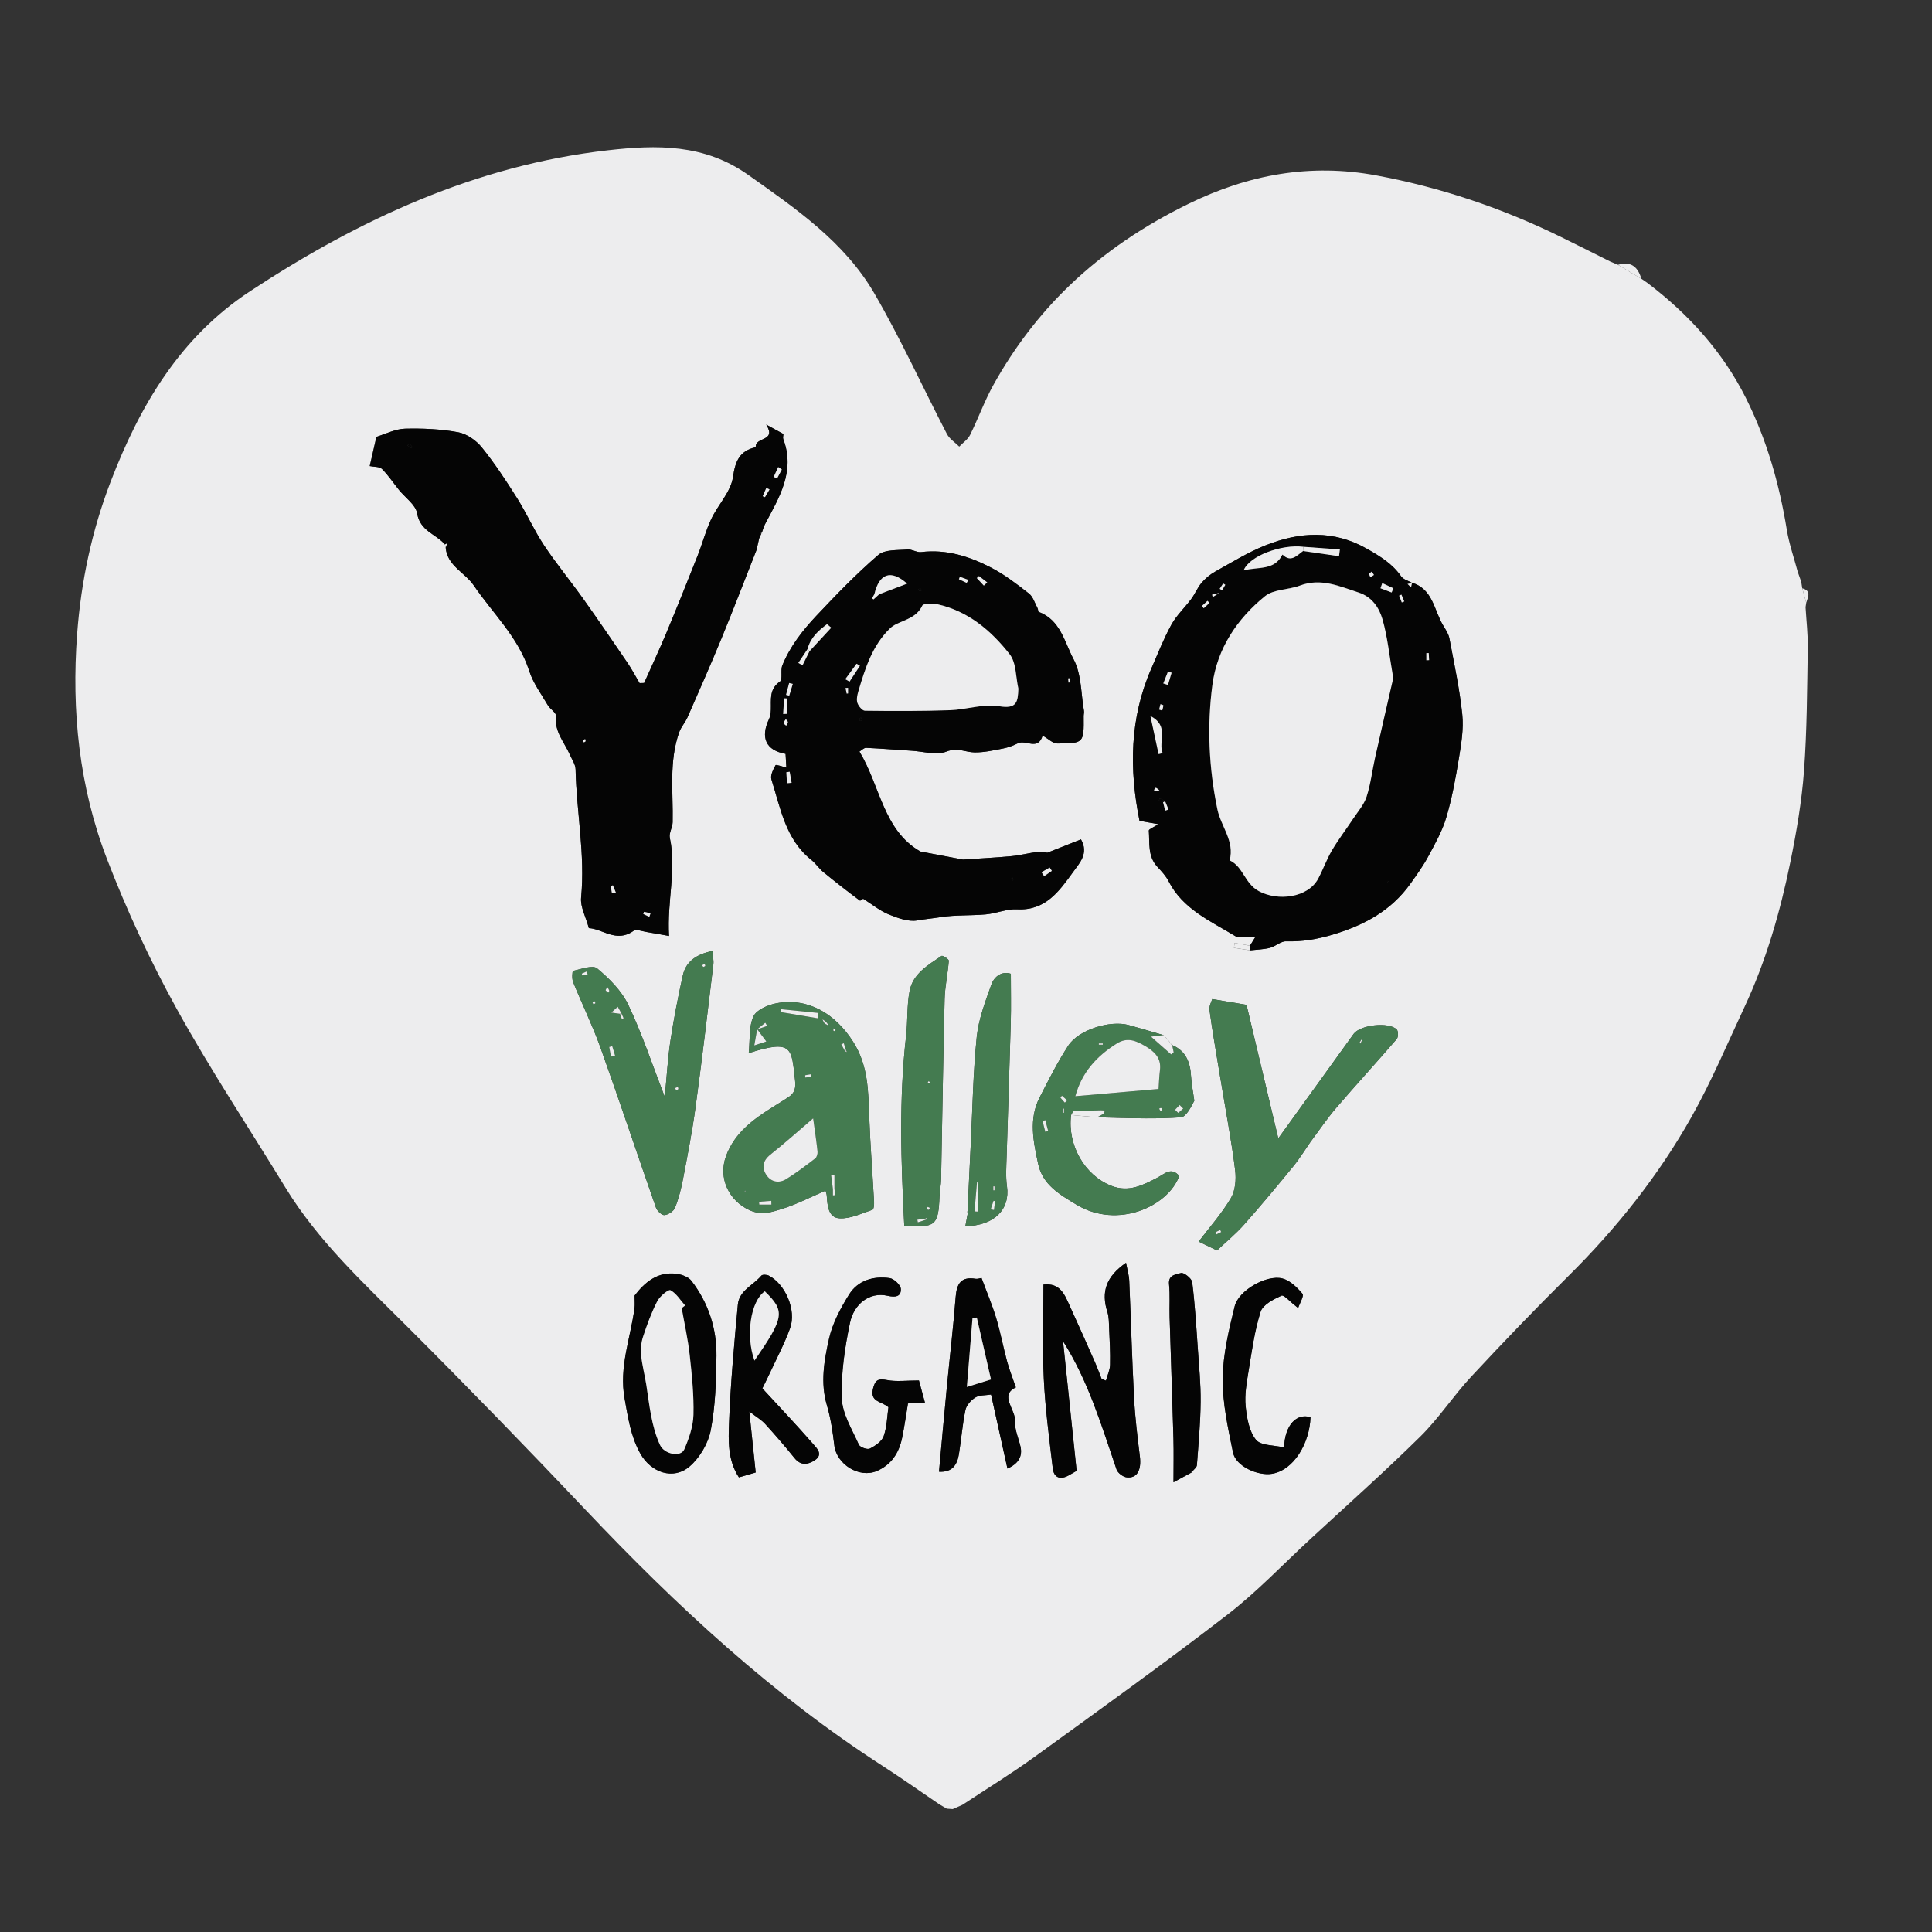 <?xml version="1.0" encoding="UTF-8"?>
<svg xmlns="http://www.w3.org/2000/svg" version="1.1" viewBox="0 0 2000 2000">
  <rect x="0" y="0" width="2000" height="2000" fill="#333333" stroke="none"/>
  <defs>
    <style>
      .cls-1 {
        fill: #050505;
      }

      .cls-2 {
        fill: #ededee;
      }

      .cls-3 {
        fill: #447b50;
      }
    </style>
  </defs>
  <!-- Generator: Adobe Illustrator 28.7.0, SVG Export Plug-In . SVG Version: 1.2.0 Build 136)  -->
  <g>
    <g id="Layer_1">
      <g id="_x33_LhWtE.tif">
        <g>
          <path class="cls-2" d="M1705.695,293.113c42.425,32.203,77.592,71.02,101.519,118.63,21.589,42.957,34.702,88.98,42.473,136.552,2.421,14.823,7.511,29.211,11.378,43.798,1.178,3.335,2.356,6.67,3.534,10.005.367,2.306.733,4.612,1.102,6.917,1.379,4.975,2.755,9.952,4.132,14.928-.241,1.514-.481,3.029-.711,4.537.831,14.202,2.551,28.426,2.305,42.616-.735,42.376-.789,84.847-3.921,127.072-2.339,31.538-7.761,63.013-14.086,94.053-10.564,51.836-25.194,102.611-47.74,150.72-17.699,37.767-33.939,76.4-54.307,112.695-34.363,61.232-77.849,115.868-127.854,165.401-34.293,33.97-67.749,68.823-100.623,104.17-18.444,19.83-33.418,43.016-52.644,61.962-37.025,36.487-75.923,71.076-114.114,106.376-28.397,26.248-55.201,54.588-85.716,78.101-65.443,50.427-132.604,98.643-199.537,147.11-24.164,17.497-49.686,33.117-74.589,49.594-3.346,1.472-6.691,2.945-10.037,4.413-2.055-.143-4.11-.283-6.164-.422-2.549-1.492-5.098-2.983-7.647-4.474-19.365-13.147-38.472-26.695-58.138-39.377-114.888-74.09-214.121-166.19-307.723-265.066-60.785-64.209-122.432-127.641-185.003-190.109-45.289-45.213-92.314-88.607-126.057-143.858-37.642-61.635-77.686-121.93-112.584-185.074-27.492-49.743-51.656-101.808-72.102-154.844-28.833-74.792-37.021-153.302-30.99-233.498,4.076-54.203,15.205-106.564,34.587-157.135,30.204-78.807,71.829-149.646,144.415-197.389,113.185-74.446,233.908-130.365,370.232-145.909,50.642-5.774,99.878-6.806,145.535,25.509,49.51,35.043,99.513,69.305,130.465,122.564,27.401,47.149,49.976,97.094,75.142,145.565,2.69,5.181,8.454,8.766,12.791,13.092,3.812-3.999,8.866-7.38,11.213-12.106,8.459-17.033,14.902-35.134,24.12-51.711,21.104-37.952,47.167-72.504,78.473-102.613,36.417-35.024,78.131-62.677,123.547-84.903,61.758-30.223,125.814-42.124,194.333-29.4,66.622,12.372,129.956,33.755,190.657,63.451,17.278,8.453,34.435,17.15,51.648,25.735,2.647,1.112,5.294,2.224,7.941,3.335,8.067,4.829,16.134,9.658,24.201,14.487,0-0.0.205.085.209.079,2.115,1.47,4.225,2.946,6.336,4.422ZM1212.958,1081.883l-2.172-3.365c-2.087-2.316-4.173-4.632-6.26-6.948-12.038-3.487-24.031-7.136-36.124-10.423-19.271-5.238-51.806,4.783-62.559,21.309-11.107,17.07-20.308,35.434-29.633,53.597-11.576,22.549-6.357,46.076-1.485,68.94,4.57,21.448,22.428,31.703,39.741,42.123,42.322,25.474,94.56,2.015,106.281-29.732-8.05-9.708-15.083-2.261-22.334,1.553-15.039,7.91-30.002,15.659-47.887,8.638-27.732-10.887-45.64-42.061-41.736-73.309,8.962.771,17.925,1.541,26.887,2.312,16.47.392,32.938,1.01,49.409,1.103,12.559.071,25.147-.178,37.662-1.1,2.621-.193,5.524-3.571,7.334-6.155,2.997-4.281,5.212-9.109,6.265-11.01-1.391-10.004-2.94-17.408-3.349-24.875-.794-14.503-5.09-26.572-19.601-32.698l-.439.041ZM1233.597,1524.236l.911-.097-.207-.927c1.638-2.147,4.548-4.199,4.718-6.457,1.638-21.809,3.654-43.644,3.867-65.489.182-18.644-1.675-37.321-2.965-55.961-1.572-22.712-2.965-45.466-5.778-68.034-.478-3.835-8.804-10.308-11.565-9.435-4.675,1.48-13.397,1.536-12.38,11.641,1.137,11.304.247,22.798.591,34.199,1.26,41.788,2.788,83.568,3.952,125.358.411,14.76.066,29.541.066,45.386,7.763-4.207,13.277-7.195,18.79-10.184ZM1001.589,1253.81c-.211.234-.641.535-.593.689.177.574.512,1.099.787,1.642-.803,4.313-1.606,8.625-2.447,13.142,29.498-.332,46.533-16.902,43.06-41.342-1.405-9.888-.653-20.134-.358-30.202,1.357-46.391,3.034-92.773,4.301-139.167.452-16.542.072-33.107.072-50.544-9.149-2.892-17.056,2.406-20.278,11.504-6.23,17.593-13.158,35.609-15.023,53.936-3.763,36.996-4.356,74.316-6.212,111.504-1.145,22.944-2.209,45.891-3.31,68.837ZM1144.855,1429.252c-1.505-.627-3.01-1.254-4.515-1.881-2.269-5.727-4.354-11.535-6.842-17.165-8.631-19.533-17.273-39.063-26.169-58.475-5.202-11.352-9.675-23.907-27.146-21.942,0,32.292-1.228,65.017.354,97.605,1.504,30.971,5.645,61.835,9.281,92.668,1.078,9.142,7.187,12.167,15.834,7.593,3.429-1.814,6.737-3.855,8.873-5.085-4.796-45.649-9.447-89.915-14.098-134.18,26.459,41.671,39.893,87.65,55.429,132.835,1.252,3.643,6.811,7.782,10.71,8.158,10.688,1.033,15.144-7.704,13.413-21.74-2.46-19.948-4.942-39.95-5.996-60.004-2.131-40.559-3.202-81.173-4.995-121.752-.264-5.983-2.083-11.897-3.332-18.654-20.697,14.351-25.97,30.104-19.264,51.051,1.638,5.117,1.518,10.867,1.757,16.346.555,12.721,1.328,25.467.998,38.177-.143,5.515-2.784,10.965-4.291,16.445ZM1356.886,1181.727c8.718-11.622,16.834-23.761,26.276-34.761,20.634-24.038,42.066-47.392,62.749-71.39,1.71-1.984,1.689-8.286-.045-9.932-8.55-8.119-37.872-4.651-44.618,4.688-23.028,31.883-46.015,63.796-69.018,95.697-3.018,4.185-6.043,8.366-8.949,12.388-11.362-47.765-22.432-94.305-32.874-138.205-13.336-2.247-23.28-3.922-35.494-5.98-.651,2.384-3.407,7.064-2.836,11.296,2.853,21.145,6.566,42.175,10.004,63.241,1.085,6.65,2.28,13.282,3.374,19.93,4.538,27.582,9.79,55.077,13.176,82.8,1.148,9.4.211,20.943-4.413,28.765-9.465,16.008-22.071,30.159-33.333,45.009,8.535,4.134,13.594,6.585,18.972,9.19,8.83-8.353,19.207-16.866,28.011-26.775,17.482-19.676,34.302-39.954,50.97-60.331,6.584-8.049,12.03-17.028,17.995-25.584,0,0,.054-.045.054-.045ZM1461.746,603.24l.32.308c-3.962-2.268-9.292-3.585-11.642-6.971-8.962-12.911-21.365-20.457-34.78-28.168-35.025-20.134-70.364-17.913-105.755-3.822-18.02,7.174-34.788,17.589-51.827,27.069-5.286,2.941-10.256,7.067-14.187,11.663-4.251,4.971-6.743,11.404-10.672,16.703-6.681,9.009-15.218,16.895-20.56,26.584-8.047,14.595-14.138,30.283-20.845,45.6-22.47,51.309-22.907,104.126-12.184,157.497,6.499,1.159,11.42,2.037,19.548,3.487-5.352,3.477-10.006,5.23-9.902,6.631.953,12.843-1.283,26.52,8.733,37.372,4.292,4.65,8.857,9.437,11.686,14.985,14.82,29.064,43.432,41.232,69.108,56.9,3.102,1.893,8.136.605,12.273.824,2.738.145,5.472.348,8.208.525-1.78,2.862-3.56,5.723-5.34,8.585-5.287-.968-10.573-1.935-15.86-2.903-.237,1.694-.473,3.388-.71,5.082,5.627.858,11.255,1.716,16.882,2.574,6.803-.782,13.782-.876,20.357-2.553,5.824-1.486,11.268-6.957,16.758-6.785,16.622.52,32.046-2.089,48.172-6.885,32.547-9.679,60.55-24.739,80.531-52.737,6.541-9.165,13.173-18.39,18.493-28.271,6.991-12.984,14.435-26.137,18.593-40.136,5.895-19.844,9.67-40.411,13.02-60.887,2.47-15.099,5.132-30.784,3.59-45.785-2.718-26.447-8.374-52.609-13.315-78.794-.902-4.779-3.938-9.289-6.539-13.59-9.444-15.616-10.421-37.449-32.153-44.102ZM788.003,552.656l.918-.202s-.311-.885-.311-.885c1.08-2.963,1.835-6.098,3.291-8.863,14.535-27.614,31.648-54.623,18.934-88.126-.591-1.557.097-3.6.182-5.279-4.904-2.686-9.475-5.19-17.853-9.779,11.221,17.994-11.837,12.402-10.786,23.393-16.567,3.847-21.156,13.95-23.61,30.985-2.192,15.218-15.495,28.594-22.512,43.437-5.721,12.099-9.099,25.283-14.043,37.777-10.601,26.791-21.319,53.541-32.422,80.127-7.277,17.425-15.312,34.535-23.007,51.786-1.57.044-3.139.087-4.709.131-4.106-6.955-7.852-14.156-12.384-20.821-15.203-22.356-30.454-44.687-46.134-66.71-13.255-18.617-27.882-36.293-40.496-55.319-10.253-15.465-17.783-32.714-27.681-48.441-11.369-18.063-23.15-36.021-36.512-52.607-5.863-7.277-15.515-14.1-24.446-15.761-17.971-3.343-36.655-4.162-54.99-3.72-9.828.237-19.581,5.133-29.245,8.301-.977.32-1.201,3.215-1.605,4.955-2.087,8.982-4.118,17.976-5.816,25.42,4.715.984,10.15.483,12.619,2.95,6.53,6.526,11.722,14.38,17.545,21.626,6.538,8.135,17.435,15.488,18.893,24.413,2.989,18.293,19.532,21.357,28.79,32.164.264,1.103.528,2.206.792,3.309,1.583,18.88,19.91,25.67,29.135,39.237,19.765,29.067,46.104,53.479,57.338,88.45,4.036,12.565,12.416,23.786,19.207,35.39,2.392,4.088,8.886,7.833,8.495,11.143-1.911,16.187,8.704,27.24,14.419,40.28,2.165,4.94,5.742,9.955,5.847,14.994.919,44.278,10.036,88.152,5.719,132.778-.933,9.646,4.869,19.943,8.02,31.608,13.89.515,28.549,15.556,46.183,2.849,2.873-2.07,9.232.478,13.93,1.21,7.201,1.122,14.359,2.52,22.889,4.043-2.203-36.325,7.913-68.691.821-101.501-1.075-4.973,2.786-10.809,2.903-16.277.67-31.209-3.987-62.814,6.823-93.215,1.928-5.422,6.19-9.974,8.528-15.299,11.935-27.187,23.958-54.345,35.247-81.802,12.477-30.345,24.192-61.002,36.239-91.524.908-3.992,1.816-7.985,2.725-11.977.71-1.549,1.42-3.097,2.129-4.646ZM1079.314,761.493c5.988,3.369,10.583,8.18,15.162,8.166,27.594-.086,27.584-.456,27.327-28.285-.017-1.833.609-3.735.3-5.494-3.154-18.002-2.518-38.081-10.726-53.412-9.33-17.426-13.492-40.651-36.081-49.05-.755-.281-.573-2.604-1.206-3.77-2.83-5.211-4.622-11.848-8.937-15.226-12.503-9.785-25.309-19.663-39.338-26.908-22.396-11.566-46.187-19.187-72.256-16.003-4.567.558-9.615-3.124-14.243-2.697-10.283.948-23.381-.156-30.113,5.638-22.624,19.472-43.487,41.107-63.996,62.881-14.322,15.206-27.355,31.818-35.332,51.461-2.111,5.198.642,14.574-2.5,16.754-11.407,7.915-8.968,18.731-9.368,29.333-.118,3.126-.5,6.515-1.82,9.278-9.27,19.389-3.364,32.659,17.03,36.223.298,5.119.604,10.4.828,14.24-4.046-.966-10.682-3.429-11.181-2.521-2.448,4.456-5.604,10.549-4.283,14.727,9.451,29.875,14.525,62.089,41.409,83.435,4.534,3.6,7.796,8.788,12.28,12.469,12.352,10.14,24.962,19.977,37.791,29.5.788.585,4.365-2.585,3.338-1.944,10.051,6.322,17.708,12.703,26.508,16.25,9.407,3.791,20.421,7.914,29.744,6.272,7.895-1.391,16.222-2.126,24.135-3.386,15.356-2.446,31.228-1.429,46.792-2.865,10.837-1,21.63-5.809,32.244-5.237,29.572,1.594,43.678-18.845,58.048-38.636,6.804-9.371,16.401-19.232,8.159-33.75-11.414,4.524-22.863,9.062-34.817,13.801-2.357-.242-6.217-1.336-9.882-.875-9.172,1.155-18.2,3.601-27.386,4.464-16.986,1.596-34.044,2.431-50.033,3.513-14.717-2.786-29.239-5.536-44.116-8.352-38.515-21.992-41.494-67.793-63.106-103.463,2.363-1.391,4.682-3.958,6.882-3.859,15.748.708,31.466,2.046,47.204,3.007,12.153.742,25.814,4.946,36.084.827,11.365-4.559,19.488.774,29.038.884,9.856.113,19.811-2.161,29.59-4.067,5.244-1.022,10.449-2.986,15.249-5.373,8.158-4.058,20.777,8.057,25.577-7.949ZM775.086,1090.175c45.886-14.831,44.159-4.728,47.888,27.433,1.047,9.033-.278,13.802-6.872,18.227-4.899,3.287-9.969,6.319-14.972,9.451-20.808,13.028-40.559,27.034-49.55,51.475-8.43,22.916,3.085,46.403,24.498,56.069,12.258,5.533,22.721,1.938,32.976-1.231,15.495-4.788,30.106-12.437,45.492-19.041.432,1.611,1.18,3.298,1.301,5.029.716,10.212,1.411,23.004,13.392,23.63,11.176.584,22.782-5.185,33.955-8.892,1.351-.448,1.782-5.509,1.626-8.377-1.591-29.135-3.899-58.24-4.989-87.391-1.017-27.19-.942-53.602-16.823-78.399-18.433-28.783-46.467-45.641-79.063-39.602-8.818,1.633-20.785,6.702-23.968,13.587-4.903,10.606-3.472,24.14-4.891,38.032ZM688.178,1135.497c-13.196-34.008-23.587-65.524-37.744-95.246-6.937-14.563-19.66-27.244-32.276-37.768-4.577-3.818-16.535.783-24.9,2.586-.852.184-1.376,8.068.027,11.538,9.215,22.79,20.113,44.951,28.381,68.062,19.654,54.942,38.051,110.333,57.356,165.402,1.196,3.411,6.111,8.07,8.843,7.786,3.978-.413,9.48-4.021,10.913-7.626,3.789-9.529,6.368-19.669,8.296-29.781,4.711-24.707,9.558-49.43,12.946-74.338,6.69-49.18,12.498-98.482,18.441-147.76.528-4.38-.629-8.963-1.041-13.902-16.464,3.428-27.349,10.72-30.575,25.256-4.958,22.334-9.36,44.836-12.79,67.449-2.79,18.391-3.806,37.052-5.877,58.342ZM936.1,1268.988c32.529,2.07,35.233-.381,36.484-30.433.248-5.965,1.513-11.896,1.631-17.856,1.23-62.11,2.084-124.228,3.642-186.329.334-13.306,3.363-26.531,4.331-39.853.115-1.579-6.426-5.678-7.437-4.994-13.936,9.423-29.652,18.379-33.132,36.317-2.938,15.142-1.845,31.016-3.621,46.441-7.525,65.342-5.278,130.7-1.897,196.708ZM656.918,1341.191c0,5.614.409,9.317-.064,12.903-4.114,31.157-16.221,60.981-10.245,93.869,3.563,19.608,6.278,38.815,16.055,56.433,11.198,20.179,34.386,28.106,51.235,13.643,10.557-9.062,19.324-24.056,21.917-37.713,4.771-25.133,5.6-51.231,5.847-76.948.273-28.374-8.447-54.742-25.873-77.438-3.066-3.993-9.744-6.487-15.093-7.228-20.18-2.793-33.479,9.072-43.78,22.478ZM775.687,1461.199c7.499,5.788,12.591,8.691,16.346,12.812,10.472,11.495,20.662,23.275,30.429,35.374,6.517,8.072,13.765,6.923,20.855,2.348,9.391-6.061,2.109-12.693-1.649-17.005-16.693-19.149-34.186-37.601-52.469-57.479,1.504-3.067,4.631-9.155,7.506-15.36,7.22-15.587,15.378-30.846,21.203-46.944,6.733-18.609-4.877-45.541-22-54.406-2.116-1.095-6.627-1.326-7.729-.019-8.32,9.869-23.008,15.482-24.357,29.96-3.784,40.613-7.532,81.289-9.098,122.024-.728,18.949-1.508,39.114,10.19,56.857,6.582-1.917,12.515-3.645,17.373-5.06-2.145-20.51-4.177-39.947-6.599-63.101ZM1016.069,1322.948c-1.818.28-4.106,1.207-6.182.86-15.04-2.511-19.512,5.114-20.588,18.818-2.408,30.683-6.041,61.268-9.002,91.909-2.87,29.704-5.524,59.429-8.257,88.983,13.856.828,18.88-7.315,20.632-18.205,2.449-15.216,3.604-30.672,6.757-45.724,1.03-4.918,5.782-10.171,10.272-12.928,4.215-2.588,10.33-2.083,16.223-3.039,5.743,25.934,11.338,51.2,16.964,76.604q17.131-7.453,13.427-23.089c-2.009-8.506-6.019-17.149-5.492-25.5.797-12.622-16.809-27.189.783-35.387-3.43-10.03-6.744-18.268-9.049-26.78-4.045-14.939-6.874-30.226-11.333-45.029-4.055-13.463-9.6-26.478-15.155-41.494ZM919.701,1456.754c-1.37,9.43-1.508,20.277-4.919,29.974-1.912,5.435-8.711,10.022-14.375,12.876-2.595,1.308-10.165-1.423-11.362-4.138-6.9-15.645-17.089-31.684-17.623-47.871-.859-26.043,3.129-52.684,8.514-78.35,3.961-18.878,19.752-32.297,39.081-27.822,8.043,1.862,13.892.753,13.538-7.08-.184-4.074-7.047-10.596-11.567-11.235-16.815-2.375-32.874,2.286-42.081,17.053-8.807,14.125-17.093,29.663-20.69,45.683-5.029,22.399-9.154,45.54-2.192,68.995,3.976,13.394,5.992,27.492,7.659,41.42,2.344,19.583,25.694,34.292,43.934,26.543,15.039-6.39,23.019-18.736,26.223-34.214,2.456-11.863,4.101-23.894,6.085-35.722,5.554-.296,10.393-.553,17.555-.935-2.694-9.942-4.833-17.831-6.193-22.85-13.288,0-23.391,1.408-32.881-.403-9.182-1.752-12.508-.45-14.732,9.17-3.166,13.698,8.888,12.613,16.026,18.905ZM1340.182,1351.077c1.217,1,2.435,2,3.652,3,1.676-5.079,6.287-12.635,4.48-14.776-5.55-6.576-12.859-13.785-20.756-15.823-16.301-4.206-45.401,12.341-49.417,28.782-5.999,24.558-12.148,49.816-12.399,74.835-.256,25.497,5.5,51.278,10.658,76.519,2.954,14.457,25.786,24.286,40.083,22.076,22.835-3.529,39.297-31.818,40.154-58.614-14.488-4.368-26.535,8.063-27.364,31.344-10.335-2.499-24.118-1.754-29.148-8.027-7.105-8.861-9.462-22.739-10.649-34.787-1.159-11.761,1.008-24.031,2.956-35.874,3.415-20.768,6.23-41.872,12.553-61.802,2.317-7.304,13.332-12.876,21.565-16.659,2.511-1.154,8.976,6.297,13.631,9.807Z"/>
          <path class="cls-2" d="M1699.151,288.612c-8.067-4.829-16.134-9.658-24.201-14.487,12.255-3.796,20.335,1.041,24.201,14.487Z"/>
          <path class="cls-2" d="M1869.834,623.942c-1.376-4.976-2.753-9.952-4.132-14.928,9.831,2.635,5.785,9.113,4.132,14.928Z"/>
          <path class="cls-2" d="M1864.6,602.097c-1.178-3.335-2.356-6.67-3.534-10.005,1.178,3.335,2.356,6.67,3.534,10.005Z"/>
          <path class="cls-2" d="M1705.695,293.113c-2.11-1.476-4.221-2.952-6.336-4.422,2.109,1.478,4.222,2.95,6.336,4.422Z"/>
          <path class="cls-2" d="M980.094,1872.34c2.055.139,4.109.279,6.164.422-2.055-.138-4.109-.28-6.164-.422Z"/>
          <path class="cls-1" d="M783.149,569.278c-12.047,30.521-23.762,61.179-36.239,91.524-11.289,27.457-23.312,54.615-35.247,81.802-2.338,5.325-6.6,9.876-8.528,15.299-10.81,30.401-6.153,62.006-6.823,93.215-.118,5.468-3.978,11.304-2.903,16.277,7.091,32.809-3.024,65.176-.821,101.501-8.53-1.523-15.688-2.921-22.889-4.043-4.698-.732-11.057-3.28-13.93-1.21-17.635,12.708-32.293-2.333-46.183-2.849-3.15-11.664-8.953-21.962-8.02-31.608,4.317-44.626-4.8-88.499-5.719-132.778-.105-5.039-3.682-10.054-5.847-14.994-5.716-13.04-16.33-24.093-14.419-40.28.391-3.31-6.103-7.055-8.495-11.143-6.791-11.604-15.171-22.824-19.207-35.39-11.234-34.971-37.573-59.384-57.338-88.45-9.225-13.567-27.552-20.356-29.149-39.229.483-1.469.98-2.946,1.477-4.423-.752.369-1.504.738-2.255,1.107-9.258-10.806-25.801-13.871-28.79-32.164-1.459-8.925-12.356-16.278-18.893-24.413-5.823-7.246-11.016-15.1-17.545-21.626-2.468-2.467-7.904-1.966-12.619-2.95,1.698-7.444,3.729-16.438,5.816-25.42.404-1.739.628-4.634,1.605-4.955,9.664-3.169,19.417-8.065,29.245-8.301,18.334-.442,37.018.377,54.99,3.72,8.93,1.661,18.583,8.484,24.446,15.761,13.362,16.586,25.143,34.543,36.512,52.607,9.899,15.727,17.428,32.976,27.681,48.441,12.613,19.025,27.241,36.702,40.496,55.319,15.68,22.023,30.931,44.353,46.134,66.71,4.533,6.665,8.278,13.866,12.384,20.821,1.57-.044,3.139-.087,4.709-.131,7.695-17.251,15.73-34.36,23.007-51.786,11.103-26.586,21.822-53.335,32.422-80.127,4.944-12.494,8.322-25.678,14.043-37.777,7.018-14.842,20.32-28.218,22.512-43.437,2.453-17.035,7.042-27.138,23.61-30.985-1.051-10.992,22.007-5.4,10.786-23.393,8.379,4.59,12.949,7.093,17.853,9.779-.085,1.679-.773,3.722-.182,5.279,12.714,33.503-4.399,60.512-18.934,88.126-1.456,2.766-2.211,5.9-3.288,8.852.003-.012-.868.199-.868.199l.258.9c-.71,1.549-1.419,3.097-2.123,4.629-.906,3.987-1.818,7.99-2.731,11.994ZM809.354,486.006c-1.259-.847-2.519-1.695-3.778-2.542-1.544,3.408-3.089,6.815-4.633,10.223,1.164.542,2.328,1.084,3.492,1.625,1.64-3.102,3.28-6.204,4.92-9.306ZM796.624,506.657l-3.325-1.57c-1.253,2.859-2.506,5.719-3.759,8.578.782.322,1.565.645,2.347.967,1.579-2.658,3.158-5.317,4.737-7.975ZM423.975,459.212l-2.203,1.825c1.315,1.032,2.63,2.063,3.945,3.095.409-.444.817-.888,1.226-1.332-.989-1.196-1.978-2.392-2.968-3.588ZM633.484,924.571c1.351-.193,2.703-.386,4.054-.578-1.027-2.501-2.053-5.003-3.08-7.504l-2.314.729c.447,2.451.893,4.902,1.34,7.354ZM666.667,943.906c-.262.746-.524,1.492-.787,2.239l6.271,3c.426-1.228.851-2.456,1.277-3.684-2.254-.518-4.507-1.037-6.761-1.555ZM604.438,768.506c.593-.389,1.548-.678,1.689-1.19.187-.683-.259-1.539-.433-2.321-.803.582-1.685,1.093-2.338,1.811-.119.131.693,1.109,1.083,1.701Z"/>
          <path class="cls-1" d="M1293.928,979.011c1.78-2.862,3.56-5.723,5.34-8.585-2.736-.177-5.471-.381-8.208-.525-4.137-.219-9.171,1.069-12.273-.824-25.676-15.668-54.288-27.836-69.108-56.9-2.829-5.547-7.394-10.334-11.686-14.985-10.016-10.852-7.78-24.529-8.733-37.372-.104-1.401,4.55-3.154,9.902-6.631-8.128-1.45-13.048-2.328-19.548-3.487-10.723-53.371-10.287-106.188,12.184-157.497,6.708-15.317,12.798-31.005,20.845-45.6,5.342-9.689,13.879-17.575,20.56-26.584,3.929-5.299,6.421-11.732,10.672-16.703,3.931-4.596,8.9-8.721,14.187-11.663,17.039-9.48,33.808-19.895,51.827-27.069,35.392-14.09,70.731-16.311,105.755,3.822,13.415,7.712,25.819,15.258,34.78,28.168,2.35,3.386,7.68,4.704,11.645,6.968-1.666.311-3.336.625-5.005.939,1.213,1.172,2.426,2.344,3.639,3.515.348-1.587.695-3.173,1.043-4.76,21.732,6.654,22.709,28.487,32.153,44.102,2.601,4.301,5.637,8.811,6.539,13.59,4.941,26.184,10.597,52.347,13.315,78.794,1.542,15.001-1.12,30.686-3.59,45.785-3.349,20.476-7.125,41.043-13.02,60.887-4.158,13.998-11.602,27.151-18.593,40.136-5.32,9.881-11.952,19.106-18.493,28.271-19.981,27.998-47.984,43.058-80.531,52.737-16.126,4.796-31.55,7.405-48.172,6.885-5.49-.172-10.934,5.3-16.758,6.785-6.575,1.677-13.554,1.771-20.343,2.574-.1-1.577-.213-3.175-.326-4.773ZM1203.961,830.342c.74,2.939,1.481,5.878,2.221,8.817,1.159-.376,2.317-.751,3.476-1.127-1.222-2.957-2.443-5.913-3.665-8.87-1.816-.929-3.631-1.858-5.447-2.787-.285.703-.57,1.407-.856,2.11,1.424.619,2.847,1.238,4.271,1.857ZM1349.205,566.051c-22.536-2.855-55.993,9.376-61.789,24.434,15.133-4.033,31.813.471,40.173-16.42,8.806,8.616,14.853,1.047,21.339-3.665,12.412,1.793,24.824,3.586,37.237,5.379.289-2.329.579-4.658.868-6.987-12.609-.914-25.219-1.828-37.828-2.741ZM1442.27,701.99c-4.098-23.556-5.894-42.815-11.178-61.063-3.441-11.883-10.806-23.064-24.595-27.545-19.866-6.456-39.06-15.422-60.89-7.18-11.819,4.463-27.075,3.641-36.105,10.966-28.924,23.459-49.447,54.248-54.402,91.525-5.71,42.962-3.735,86.212,5.124,129.081,3.679,17.803,18.073,33,12.71,52.865,14.069,6.483,15.416,23.858,30.132,31.824,19.766,10.701,51.036,7.041,61.648-13.103,5.03-9.547,8.68-19.863,14.147-29.127,6.631-11.236,14.621-21.664,21.834-32.565,4.961-7.497,11.297-14.655,13.995-22.948,4.261-13.094,5.791-27.056,8.82-40.574,6.429-28.693,13.079-57.336,18.76-82.158ZM1190.908,741.236c3.143,14.632,5.803,27.022,8.464,39.411,1.4-.329,2.8-.657,4.2-.986-5.048-11.954,7.607-27.942-12.664-38.425ZM1430.92,603.6c-.614,1.795-1.228,3.59-1.841,5.384,3.845,1.452,7.69,2.904,11.535,4.356.607-1.446,1.214-2.893,1.822-4.339-3.839-1.8-7.677-3.601-11.516-5.401ZM1212.837,696.379c-1.25-.402-2.501-.804-3.751-1.206l-4.865,12.333c1.618.514,3.236,1.029,4.854,1.543,1.254-4.223,2.508-8.447,3.762-12.67ZM1479.031,676.051c-.823.017-1.646.034-2.469.05v7.347c.946-.03,1.892-.059,2.838-.089-.123-2.436-.246-4.872-.369-7.309ZM1251.998,624.115c-.666-.708-1.331-1.416-1.997-2.124-1.979,1.81-3.958,3.62-5.938,5.429.692.735,1.385,1.469,2.077,2.204,1.953-1.837,3.905-3.673,5.858-5.51ZM1199.917,734.548c1.068.346,2.135.692,3.202,1.038.438-1.805,1.047-3.6,1.162-5.425.022-.343-1.924-.811-2.962-1.222-.468,1.87-.935,3.739-1.403,5.609ZM1450.749,615.577c-.801.343-1.602.687-2.403,1.03.93,2.346,1.859,4.693,2.789,7.039.849-.348,1.697-.695,2.546-1.043-.977-2.342-1.954-4.684-2.931-7.026ZM1420.044,591.704c-1.143,1.006-2.541,1.663-2.604,2.429-.091,1.098.794,2.276,1.262,3.42l3.633-2.386c-.648-.98-1.297-1.96-2.291-3.463ZM1268.429,605.377c-.744-.461-1.487-.923-2.231-1.385-1.2,1.852-2.401,3.703-3.601,5.555.824.507,1.648,1.013,2.472,1.52,1.12-1.897,2.24-3.794,3.36-5.69ZM1200.22,818.093c-1.846-1.329-2.728-2.351-3.761-2.538-.491-.089-1.393,1.358-1.816,2.249-.086.182,1.108,1.368,1.757,1.41.926.059,1.892-.509,3.821-1.12ZM1437.123,912.094c-.478.613-.956,1.225-1.435,1.838.629.061,1.273.228,1.879.137.282-.042.758-.739.682-.87-.251-.431-.713-.738-1.126-1.105ZM1262.113,613.775c-4.922,1.211-6.141,1.511-7.361,1.811.219.836.437,1.671.656,2.507,1.189-.766,2.379-1.532,6.705-4.318Z"/>
          <path class="cls-1" d="M1079.314,761.493c-4.8,16.007-17.418,3.891-25.577,7.949-4.8,2.387-10.005,4.351-15.249,5.373-9.78,1.906-19.734,4.18-29.59,4.067-9.55-.11-17.673-5.443-29.038-.884-10.269,4.119-23.931-.085-36.084-.827-15.738-.961-31.456-2.3-47.204-3.007-2.2-.099-4.519,2.468-6.882,3.859,21.612,35.67,24.591,81.471,63.106,103.463,14.877,2.816,29.399,5.566,44.116,8.352,15.989-1.082,33.046-1.916,50.033-3.513,9.186-.863,18.214-3.31,27.386-4.464,3.664-.461,7.525.634,9.882.875,11.955-4.739,23.403-9.276,34.817-13.801,8.241,14.519-1.355,24.379-8.159,33.75-14.37,19.791-28.475,40.23-58.048,38.636-10.614-.572-21.408,4.237-32.244,5.237-15.564,1.437-31.436.42-46.792,2.865-7.913,1.26-16.241,1.995-24.135,3.386-9.322,1.643-20.337-2.481-29.744-6.272-8.8-3.546-16.458-9.927-26.508-16.25,1.026-.641-2.55,2.529-3.338,1.944-12.829-9.524-25.439-19.361-37.791-29.5-4.484-3.681-7.746-8.869-12.28-12.469-26.885-21.346-31.958-53.561-41.409-83.435-1.322-4.178,1.834-10.27,4.283-14.727.499-.908,7.135,1.555,11.181,2.521-.223-3.84-.53-9.121-.828-14.24-20.394-3.564-26.3-16.834-17.03-36.223,1.321-2.762,1.702-6.152,1.82-9.278.4-10.603-2.039-21.418,9.368-29.333,3.143-2.181.39-11.556,2.5-16.754,7.977-19.642,21.01-36.255,35.332-51.461,20.509-21.775,41.372-43.409,63.996-62.881,6.732-5.794,19.83-4.69,30.113-5.638,4.628-.427,9.676,3.255,14.243,2.697,26.069-3.184,49.86,4.438,72.256,16.003,14.028,7.245,26.835,17.123,39.338,26.908,4.315,3.377,6.107,10.015,8.937,15.226.633,1.166.451,3.489,1.206,3.77,22.589,8.399,26.751,31.624,36.081,49.05,8.208,15.331,7.572,35.41,10.726,53.412.308,1.759-.317,3.661-.3,5.494.257,27.829.266,28.199-27.327,28.285-4.58.014-9.175-4.797-15.162-8.166ZM837.979,674.168c7.51-8.127,15.02-16.253,22.531-24.38-1.451-1.221-2.902-2.443-4.352-3.664-8.963,6.626-17.155,13.94-20.214,25.835-3.175,4.763-6.349,9.526-9.524,14.288,1.442.823,2.884,1.645,4.326,2.468,2.411-4.849,4.822-9.698,7.234-14.547ZM905.158,615.092l-2.462,4.308c.526.363,1.053.726,1.579,1.089,1.958-1.78,3.915-3.56,5.873-5.34,9.286-3.525,18.571-7.051,28.9-10.973-16.915-15.099-28.995-10.309-33.89,10.916ZM1054.21,712.9c-2.775-12.039-2.088-26.789-8.988-35.599-19.286-24.627-43.166-44.806-75.106-51.862-5.003-1.105-14.24-.932-15.409,1.539-5.593,11.825-16.789,14.171-26.684,19.005-2.412,1.178-4.811,2.678-6.723,4.537-18.33,17.826-25.657,41.274-32.643,64.818-1.153,3.886-2.247,8.544-1.114,12.134,1.062,3.369,5.079,8.23,7.848,8.264,29.329.366,58.688.455,87.998-.551,17.033-.585,34.588-6.841,50.828-4.114,18.587,3.121,19.477-4.596,19.992-18.172ZM875.021,703.09c1.473.831,2.946,1.662,4.419,2.493,3.581-5.459,7.162-10.918,10.743-16.377-1.16-.701-2.32-1.402-3.48-2.103-3.894,5.329-7.788,10.658-11.682,15.987ZM1013.419,596.345l-2.259,2.048c2.428,2.604,4.856,5.208,7.284,7.811l3.517-3.31c-2.847-2.183-5.694-4.366-8.542-6.549ZM810.74,739.136c1.31-.066,2.619-.131,3.929-.197v-15.949c-1.002-.021-2.003-.042-3.005-.063l-.924,16.209ZM813.71,719.299c1.103.273,2.206.545,3.309.818l3.688-12.158c-1.253-.308-2.506-.616-3.759-.924l-3.239,12.264ZM814.64,810.794c1.613-.139,3.226-.278,4.839-.417-.669-3.821-1.338-7.643-2.006-11.464-1.145.164-2.29.327-3.435.491.201,3.797.401,7.594.602,11.391ZM1000.627,603.38c.672-1.013,1.345-2.026,2.017-3.039l-9.009-3.242-.975,2.506c2.656,1.258,5.312,2.517,7.967,3.775ZM1078.16,902.955l2.745,4.07c2.656-1.836,5.311-3.673,7.967-5.509-.75-1.149-1.5-2.298-2.25-3.447-2.82,1.629-5.641,3.257-8.461,4.886ZM813.854,751.251c.822-1.595,1.909-2.735,1.787-3.726-.135-1.089-1.383-2.04-2.147-3.052-.872,1.325-2.045,2.566-2.454,4.021-.147.523,1.547,1.563,2.814,2.757ZM954.115,611.204c-.396-.671-.644-1.648-1.165-1.828-.609-.209-1.458.277-2.203.462.356.686.569,1.754,1.107,1.956.591.221,1.481-.355,2.261-.59ZM890.416,746.465c.711-.435,1.983-.858,1.987-1.292.007-.803-.728-1.614-1.154-2.421-.561.544-1.416,1.008-1.594,1.657-.153.56.465,1.331.761,2.056ZM1107.234,702.13c-.493.039-.985.078-1.478.117.125,1.436.25,2.872.376,4.307.49-.039.981-.079,1.471-.118-.123-1.436-.246-2.871-.369-4.307ZM877.896,712.031l-2.587.181c.391,1.929.783,3.859,1.174,5.788.471-.054.942-.108,1.413-.163v-5.806ZM1048.923,910.592c-.302-.771-.604-1.542-.907-2.313-.341.305-1.016.691-.965.9.207.85.636,1.645.984,2.46.294-.348.588-.696.888-1.047Z"/>
          <path class="cls-3" d="M775.086,1090.175c1.42-13.892-.011-27.426,4.891-38.032,3.182-6.884,15.149-11.953,23.968-13.587,32.596-6.038,60.629,10.82,79.063,39.602,15.88,24.796,15.806,51.209,16.823,78.399,1.09,29.151,3.398,58.256,4.989,87.391.157,2.868-.274,7.928-1.626,8.377-11.173,3.707-22.779,9.477-33.955,8.892-11.981-.626-12.676-13.418-13.392-23.63-.121-1.731-.869-3.418-1.301-5.029-15.386,6.605-29.997,14.253-45.492,19.041-10.255,3.169-20.718,6.764-32.976,1.231-21.412-9.666-32.927-33.153-24.498-56.069,8.991-24.441,28.742-38.447,49.55-51.475,5.002-3.132,10.073-6.164,14.972-9.451,6.594-4.425,7.919-9.194,6.872-18.227-3.729-32.161-2.002-42.265-47.888-27.433ZM854.231,1057.143c-.94-.64-1.88-1.279-2.821-1.919.526,1.129,1.051,2.258,1.577,3.387.775.641,1.551,1.282,2.326,1.923l2.028.82c-.289-.652-.577-1.304-.87-1.956-.746-.751-1.491-1.502-2.24-2.255ZM874.789,1088.152c.613.308,1.226.616,1.838.924-.29-.636-.581-1.272-.871-1.908-.757-2.41-1.514-4.819-2.271-7.229-.871.366-1.741.732-2.612,1.098,1.305,2.372,2.611,4.743,3.916,7.114ZM863.811,1230.708v-14.226c-1.131.08-2.263.161-3.394.241.608,4.757,1.215,9.513,1.823,14.27v6.46c.777-.07,1.554-.139,2.331-.209-.253-2.179-.506-4.358-.759-6.537ZM783.83,1065.478c-.906,5.069-1.813,10.139-2.987,16.711,5.797-1.89,9.64-3.143,12.434-4.053-3.416-4.587-6.399-8.592-9.383-12.597l10.29-3.508c-.649-1.101-1.297-2.202-1.945-3.304-2.803,2.251-5.606,4.501-8.408,6.752ZM841.76,1157.706c-14.968,12.785-29.229,25.613-44.227,37.514-7.993,6.343-9.153,13.521-4.226,21.068,4.843,7.418,13.092,8.938,20.567,4.332,10.462-6.448,20.296-13.958,30.064-21.449,1.689-1.296,2.619-4.848,2.367-7.194-1.226-11.431-2.973-22.806-4.544-34.27ZM808.119,1044.686c.02.999.039,1.998.059,2.997,12.826,2.154,25.652,4.309,38.478,6.463l.602-5.528c-13.046-1.31-26.093-2.621-39.139-3.931ZM798.552,1247.008c-.041-1.312-.082-2.623-.123-3.935-4.229.335-8.457.67-12.686,1.005l.277,2.93h12.532ZM839.93,1114.548c-.127-.831-.254-1.662-.381-2.493-2.011.31-4.034.57-6.008,1.036-.143.034.066,1.56.111,2.393,2.093-.312,4.185-.624,6.278-.935ZM864.996,1065.75c-.708-.398-1.417-.796-2.125-1.194-.063.761-.22,1.533-.135,2.278.027.233.94.64,1.046.54.485-.455.827-1.062,1.214-1.624ZM770.752,1232.944l.77.512.087-.861-.857.349Z"/>
          <path class="cls-3" d="M688.178,1135.497c2.07-21.29,3.087-39.95,5.877-58.342,3.43-22.614,7.832-45.116,12.79-67.449,3.227-14.536,14.111-21.828,30.575-25.256.412,4.939,1.569,9.522,1.041,13.902-5.943,49.279-11.751,98.58-18.441,147.76-3.388,24.908-8.235,49.631-12.946,74.338-1.928,10.113-4.508,20.252-8.296,29.781-1.433,3.605-6.934,7.213-10.913,7.626-2.732.283-7.647-4.375-8.843-7.786-19.305-55.069-37.702-110.46-57.356-165.402-8.267-23.111-19.165-45.272-28.381-68.062-1.403-3.47-.88-11.354-.027-11.538,8.365-1.803,20.323-6.404,24.9-2.586,12.615,10.523,25.339,23.205,32.276,37.768,14.157,29.722,24.548,61.238,37.744,95.246ZM641.862,1049.47c.612,1.791,1.225,3.582,1.837,5.373.63-.266,1.259-.533,1.889-.799-.839-1.805-1.678-3.609-2.517-5.414-1.201-2.152-2.402-4.304-3.603-6.457-2.205,2.018-4.41,4.036-6.615,6.054,3.001.414,6.002.829,9.009,1.243ZM632.461,1093.822c1.423-.356,2.845-.712,4.268-1.068-.975-3.249-1.951-6.498-2.926-9.747-1.042.273-2.083.546-3.125.819.594,3.332,1.189,6.664,1.783,9.996ZM602.24,1007.898c.195.625.39,1.251.585,1.876,1.842-.334,3.685-.667,5.527-1.001-.357-1.046-.714-2.091-1.072-3.137-1.68.754-3.361,1.508-5.041,2.262ZM614.215,1039.488c.709-.288,1.77-.402,2.023-.915.229-.463-.426-1.362-.692-2.068-.704.287-1.763.402-2.009.911-.228.471.413,1.363.678,2.072ZM699.897,1128.481c.801-.345,1.881-.481,2.211-1.051.295-.51-.236-1.499-.402-2.276-.956.402-1.912.803-2.868,1.205.353.707.706,1.414,1.06,2.122ZM727.993,1000.981c.732-.359,1.776-.543,2.016-1.083.23-.519-.375-1.407-.613-2.133-.88.464-1.76.929-2.641,1.393.404.595.808,1.19,1.238,1.823ZM628.676,1021.642c-1.077,2.209-1.887,3.263-1.674,3.546.715.948,1.794,1.62,2.734,2.398.344-.7,1.101-1.513.947-2.078-.324-1.189-1.126-2.247-2.007-3.865Z"/>
          <path class="cls-3" d="M1356.832,1181.773c-5.965,8.556-11.411,17.535-17.995,25.584-16.668,20.377-33.488,40.655-50.97,60.331-8.805,9.909-19.182,18.422-28.011,26.775-5.378-2.605-10.437-5.056-18.972-9.19,11.262-14.85,23.869-29.001,33.333-45.009,4.624-7.821,5.561-19.364,4.413-28.765-3.385-27.723-8.638-55.219-13.176-82.8-1.094-6.648-2.289-13.28-3.374-19.93-3.437-21.066-7.151-42.095-10.004-63.241-.571-4.231,2.185-8.912,2.836-11.296,12.215,2.058,22.158,3.733,35.494,5.98,10.442,43.899,21.512,90.44,32.874,138.205,2.906-4.022,5.931-8.203,8.949-12.388,23.004-31.901,45.99-63.814,69.018-95.697,6.746-9.339,36.068-12.807,44.618-4.688,1.733,1.646,1.755,7.948.045,9.932-20.683,23.998-42.115,47.351-62.749,71.39-9.443,11-17.559,23.139-26.276,34.761-.294-.238-.587-.477-.881-.715.276.254.551.507.827.761ZM1409.285,1076.281c-.663,1.034-1.355,2.052-1.941,3.129-.051.093.597.566.92.863.541-1.118,1.081-2.237,1.62-3.355.283-.495.565-.99.848-1.486-.483.283-.965.566-1.447.849ZM1264.142,1275.402c-.325-.706-.651-1.411-.976-2.117-1.63.729-3.278,1.426-4.84,2.28-.079.043.588,1.448.907,2.219,1.636-.794,3.273-1.588,4.909-2.382Z"/>
          <path class="cls-3" d="M1213.397,1081.842c14.511,6.126,18.807,18.195,19.601,32.698.409,7.467,1.957,14.872,3.349,24.875-1.052,1.902-3.267,6.73-6.265,11.01-1.81,2.585-4.714,5.962-7.334,6.155-12.515.922-25.103,1.171-37.662,1.1-16.471-.093-32.939-.711-49.413-1.104,2.308-1.252,4.732-2.342,6.867-3.843.726-.51.723-2.057,1.054-3.129-1.291-.074-2.581-.148-3.872-.221-9.442.257-18.884.514-28.326.772-.869,1.37-1.737,2.741-2.606,4.111-3.904,31.248,14.004,62.423,41.736,73.309,17.885,7.021,32.849-.728,47.887-8.638,7.251-3.814,14.285-11.261,22.334-1.553-11.721,31.747-63.959,55.206-106.281,29.732-17.312-10.421-35.171-20.676-39.741-42.123-4.871-22.864-10.091-46.391,1.485-68.94,9.324-18.163,18.526-36.526,29.633-53.597,10.753-16.526,43.288-26.547,62.559-21.309,12.092,3.287,24.086,6.936,36.123,10.422-3.485.41-6.97.822-13.06,1.541,8.313,7.325,14.604,12.868,20.894,18.411.877-.737,1.753-1.473,2.63-2.21-.531-2.49-1.062-4.98-1.593-7.47ZM1113.316,1134.76c28.387-2.467,56.774-4.935,86.009-7.476.361-5.033.562-12.318,1.469-19.515,1.592-12.632-5.899-19.435-15.43-24.969-9.285-5.392-18.318-9.433-29.264-2.576-20.943,13.119-36.356,30.18-42.874,54.455-.115.39-.23.779-.344,1.169.145-.362.29-.725.435-1.087ZM1082.071,1159.545c-.936.348-1.872.696-2.808,1.044.958,3.714,1.916,7.429,2.874,11.143.968-.337,1.936-.675,2.904-1.012-.99-3.725-1.98-7.45-2.97-11.175ZM1224.849,1147.563c-1.246-1.226-2.493-2.451-3.74-3.677-1.563,1.65-3.127,3.299-4.69,4.949,1.1,1.079,2.199,2.158,3.299,3.238,1.71-1.503,3.421-3.007,5.131-4.51ZM1102.297,1141.451c.777-.798,1.553-1.597,2.33-2.395-1.769-1.594-3.539-3.188-5.308-4.783-.538.7-1.664,1.848-1.524,2.03,1.381,1.807,2.971,3.455,4.502,5.148ZM1203.217,1148.784c-.421-.662-.708-1.648-1.249-1.817-.56-.175-1.367.444-2.067.715.525.845,1.051,1.689,1.576,2.534.567-.467,1.133-.933,1.74-1.432ZM1137.497,1080.146c0.0.428 0.0.857 0,1.285h4.111c-0-.428-0-.857-0-1.285h-4.111ZM1101.413,1147.617c-.436-.001-.871-.003-1.307-.004v4.343c.436.001.871.003,1.307.004v-4.343Z"/>
          <path class="cls-1" d="M1144.855,1429.252c1.507-5.48,4.148-10.93,4.291-16.445.33-12.71-.444-25.456-.998-38.177-.239-5.479-.118-11.229-1.757-16.346-6.706-20.948-1.434-36.7,19.264-51.051,1.249,6.757,3.068,12.671,3.332,18.654,1.793,40.579,2.864,81.193,4.995,121.752,1.054,20.054,3.536,40.055,5.996,60.004,1.731,14.036-2.725,22.773-13.413,21.74-3.899-.377-9.457-4.516-10.71-8.158-15.535-45.185-28.969-91.165-55.429-132.835,4.651,44.266,9.302,88.531,14.098,134.18-2.136,1.23-5.444,3.272-8.873,5.085-8.647,4.574-14.756,1.548-15.834-7.593-3.636-30.834-7.777-61.697-9.281-92.668-1.582-32.589-.354-65.314-.354-97.605,17.471-1.965,21.944,10.591,27.146,21.942,8.896,19.413,17.538,38.943,26.169,58.475,2.488,5.63,4.572,11.438,6.847,17.164,1.507.627,3.009,1.255,4.51,1.882Z"/>
          <path class="cls-3" d="M936.1,1268.988c-3.381-66.008-5.627-131.365,1.897-196.708,1.776-15.425.683-31.299,3.621-46.441,3.48-17.937,19.196-26.894,33.132-36.317,1.011-.684,7.552,3.415,7.437,4.994-.968,13.322-3.997,26.547-4.331,39.853-1.558,62.101-2.411,124.219-3.642,186.329-.118,5.96-1.383,11.891-1.631,17.856-1.251,30.052-3.956,32.503-36.484,30.433ZM957.86,1261.544c-2.744.373-5.488.746-8.233,1.119.181.896.362,1.792.544,2.688,2.876-.946,5.751-1.892,8.626-2.839.301-.61.602-1.22.904-1.83-.613.287-1.227.575-1.84.862ZM962.512,1250.313c-.718-.313-1.437-.626-2.155-.939-.31.717-1.011,1.575-.817,2.109.182.5,1.469,1.057,1.977.854.518-.207.68-1.308.994-2.025ZM961.468,1119.072c-.374.536-.843,1.037-1.069,1.63-.075.197.549.944.724.902.63-.151,1.205-.532,1.801-.826-.482-.568-.964-1.137-1.456-1.706Z"/>
          <path class="cls-1" d="M656.918,1341.191c10.3-13.406,23.6-25.271,43.78-22.478,5.349.74,12.027,3.234,15.093,7.228,17.425,22.696,26.145,49.064,25.873,77.438-.247,25.717-1.076,51.815-5.847,76.948-2.593,13.657-11.36,28.651-21.917,37.713-16.85,14.464-40.038,6.536-51.235-13.643-9.777-17.619-12.491-36.826-16.055-56.433-5.977-32.888,6.131-62.712,10.245-93.869.473-3.586.064-7.289.064-12.903ZM705.699,1354.145l3.491-2.694c-4.908-5.545-9.033-12.559-15.157-15.822-2.086-1.111-11.013,6.287-13.654,11.422-6.023,11.712-10.615,24.258-14.728,36.813-1.97,6.014-2.572,12.92-1.949,19.24,1.017,10.319,3.791,20.451,5.38,30.73,3.249,21.015,5.129,42.343,14.141,62.007,4.428,9.663,21.481,13.044,25.156,4.511,4.857-11.278,9.184-23.746,9.486-35.808.515-20.564-1.63-41.283-3.894-61.801-1.799-16.305-5.446-32.406-8.273-48.598Z"/>
          <path class="cls-3" d="M1001.589,1253.81c1.1-22.946,2.164-45.894,3.31-68.837,1.856-37.188,2.449-74.508,6.212-111.504,1.864-18.327,8.793-36.343,15.023-53.936,3.222-9.098,11.129-14.396,20.278-11.504,0,17.437.38,34.002-.072,50.544-1.268,46.393-2.944,92.776-4.301,139.167-.294,10.068-1.047,20.315.358,30.202,3.473,24.44-13.562,41.01-43.06,41.342.841-4.517,1.644-8.83,2.45-13.131.392-.812.326-1.597-.196-2.343ZM1012.283,1224.012c-.293-.168-.587-.335-.88-.503-.864,10.19-1.728,20.38-2.593,30.57l3.473.17v-30.236ZM1025.59,1251.905l3.367.654c.381-3.056.762-6.112,1.143-9.168-.535-.114-1.071-.228-1.606-.343-.968,2.952-1.936,5.904-2.904,8.856ZM1028.306,1232.22c.396.002.792.003,1.189.005v-4.1l-1.189-.005v4.1Z"/>
          <path class="cls-1" d="M775.687,1461.199c2.421,23.154,4.454,42.591,6.599,63.101-4.858,1.415-10.791,3.143-17.373,5.06-11.698-17.743-10.918-37.907-10.19-56.857,1.566-40.735,5.314-81.411,9.098-122.024,1.349-14.478,16.037-20.091,24.357-29.96,1.102-1.307,5.613-1.077,7.729.019,17.123,8.865,28.733,35.797,22,54.406-5.825,16.098-13.982,31.357-21.203,46.944-2.874,6.205-6.001,12.293-7.506,15.36,18.283,19.878,35.777,38.329,52.469,57.479,3.759,4.312,11.041,10.943,1.649,17.005-7.09,4.576-14.338,5.724-20.855-2.348-9.768-12.098-19.958-23.879-30.429-35.374-3.754-4.121-8.846-7.024-16.346-12.812ZM791.721,1336.773c-14.903,10.329-19.962,46.115-10.703,71.739,30.986-44.97,31.973-51.102,10.703-71.739Z"/>
          <path class="cls-1" d="M1016.069,1322.948c5.555,15.016,11.1,28.031,15.155,41.494,4.459,14.804,7.288,30.09,11.333,45.029,2.305,8.511,5.618,16.749,9.049,26.78-17.592,8.198.014,22.765-.783,35.387-.527,8.352,3.483,16.995,5.492,25.5q3.694,15.638-13.427,23.089c-5.626-25.404-11.221-50.67-16.964-76.604-5.893.956-12.008.451-16.223,3.039-4.489,2.757-9.241,8.009-10.272,12.928-3.152,15.051-4.308,30.508-6.757,45.724-1.753,10.89-6.777,19.034-20.632,18.205,2.734-29.554,5.387-59.279,8.257-88.983,2.961-30.642,6.594-61.227,9.002-91.909,1.076-13.704,5.548-21.328,20.588-18.818,2.075.346,4.363-.58,6.182-.86ZM1011.191,1363.92c-1.486.154-2.973.307-4.459.461-1.895,23.184-3.79,46.368-5.836,71.409,9.552-2.972,16.273-5.064,24.984-7.775-5.007-21.849-9.848-42.973-14.689-64.096Z"/>
          <path class="cls-1" d="M919.701,1456.754c-7.138-6.292-19.192-5.207-16.026-18.905,2.223-9.621,5.55-10.922,14.732-9.17,9.49,1.81,19.594.403,32.881.403,1.36,5.02,3.499,12.909,6.193,22.85-7.162.381-12.001.639-17.555.935-1.984,11.829-3.629,23.859-6.085,35.722-3.204,15.478-11.184,27.825-26.223,34.214-18.24,7.749-41.591-6.96-43.934-26.543-1.667-13.928-3.683-28.026-7.659-41.42-6.962-23.455-2.837-46.596,2.192-68.995,3.597-16.021,11.884-31.559,20.69-45.683,9.207-14.767,25.266-19.428,42.081-17.053,4.521.639,11.383,7.161,11.567,11.235.354,7.833-5.495,8.942-13.538,7.08-19.329-4.476-35.12,8.944-39.081,27.822-5.385,25.666-9.373,52.307-8.514,78.35.534,16.187,10.723,32.226,17.623,47.871,1.197,2.715,8.767,5.445,11.362,4.138,5.663-2.853,12.462-7.441,14.375-12.876,3.411-9.696,3.549-20.544,4.919-29.974Z"/>
          <path class="cls-1" d="M1340.182,1351.077c-4.654-3.51-11.12-10.96-13.631-9.807-8.233,3.784-19.248,9.355-21.565,16.659-6.323,19.93-9.138,41.034-12.553,61.802-1.947,11.843-4.114,24.114-2.956,35.874,1.187,12.048,3.544,25.927,10.649,34.787,5.03,6.272,18.812,5.528,29.148,8.027.829-23.28,12.876-35.712,27.364-31.344-.857,26.796-17.319,55.085-40.154,58.614-14.297,2.21-37.129-7.619-40.083-22.076-5.158-25.241-10.914-51.022-10.658-76.519.251-25.019,6.4-50.277,12.399-74.835,4.016-16.441,33.117-32.988,49.417-28.782,7.897,2.037,15.206,9.246,20.756,15.823,1.807,2.141-2.804,9.697-4.48,14.776-1.218-1-2.435-2-3.652-3Z"/>
          <path class="cls-1" d="M1233.597,1524.236c-5.514,2.988-11.027,5.977-18.79,10.184,0-15.845.345-30.626-.066-45.386-1.164-41.79-2.692-83.57-3.952-125.358-.344-11.401.546-22.895-.591-34.199-1.016-10.105,7.706-10.161,12.38-11.641,2.76-.874,11.086,5.599,11.565,9.435,2.813,22.568,4.206,45.322,5.778,68.034,1.29,18.64,3.146,37.317,2.965,55.961-.213,21.844-2.229,43.68-3.867,65.489-.17,2.258-3.079,4.31-4.712,6.447.006-.01-.872.056-.872.056l.163.978Z"/>
          <path class="cls-2" d="M1213.397,1081.842c.531,2.49,1.062,4.98,1.593,7.47-.877.737-1.753,1.473-2.63,2.21-6.291-5.543-12.581-11.086-20.894-18.411,6.09-.719,9.575-1.131,13.06-1.541,2.087,2.317,4.174,4.633,6.259,6.949.723,1.121,1.448,2.243,2.174,3.365l.439-.041Z"/>
          <path class="cls-2" d="M1108.789,1154.266c.869-1.37,1.737-2.741,2.607-4.107,9.442-.256,18.884-.516,28.325-.775,1.291.074,2.581.148,3.872.221-.33,1.073-.328,2.619-1.054,3.129-2.135,1.501-4.56,2.591-6.867,3.843-8.959-.77-17.921-1.541-26.883-2.311Z"/>
          <path class="cls-2" d="M1293.928,979.011c.113,1.598.226,3.196.326,4.773-5.641-.878-11.268-1.736-16.895-2.594.237-1.694.473-3.388.71-5.082,5.287.968,10.573,1.935,15.86,2.903Z"/>
          <path class="cls-2" d="M783.149,569.278c.912-4.004,1.824-8.007,2.731-11.994-.914,4.009-1.822,8.001-2.731,11.994Z"/>
          <path class="cls-2" d="M460.614,563.606c.752-.369,1.504-.738,2.255-1.107-.497,1.477-.993,2.954-1.477,4.423-.251-1.111-.515-2.214-.779-3.316Z"/>
          <path class="cls-2" d="M1001.589,1253.81c.522.746.589,1.531.196,2.343-.278-.555-.612-1.08-.789-1.654-.048-.154.382-.456.593-.689Z"/>
          <path class="cls-2" d="M788.003,552.656l-.258-.9s.872-.211.868-.199c-.004.012.307.897.307.897l-.918.202Z"/>
          <path class="cls-2" d="M1233.597,1524.236l-.163-.978s.878-.066.872-.056c-.006.01.201.937.201.937l-.911.097Z"/>
          <path class="cls-2" d="M809.354,486.006c-1.64,3.102-3.28,6.204-4.92,9.306-1.164-.542-2.328-1.084-3.492-1.625,1.544-3.408,3.089-6.815,4.633-10.223,1.259.847,2.519,1.695,3.778,2.542Z"/>
          <path class="cls-2" d="M796.624,506.657c-1.579,2.658-3.158,5.317-4.737,7.975-.782-.322-1.565-.645-2.347-.967,1.253-2.859,2.506-5.719,3.759-8.578l3.325,1.57Z"/>
          <path class="cls-1" d="M423.975,459.212c.989,1.196,1.978,2.392,2.968,3.588-.409.444-.817.888-1.226,1.332-1.315-1.032-2.63-2.063-3.945-3.095l2.203-1.825Z"/>
          <path class="cls-2" d="M633.484,924.571c-.447-2.451-.893-4.902-1.34-7.354l2.314-.729c1.027,2.501,2.053,5.003,3.08,7.504-1.351.193-2.703.386-4.054.578Z"/>
          <path class="cls-2" d="M666.667,943.906c2.254.518,4.507,1.037,6.761,1.555-.426,1.228-.851,2.456-1.277,3.684l-6.271-3c.262-.746.524-1.492.787-2.239Z"/>
          <path class="cls-2" d="M604.434,768.504c-.386-.589-1.198-1.567-1.079-1.698.653-.718,1.535-1.229,2.338-1.811.174.782.621,1.639.433,2.321-.141.513-1.096.802-1.692,1.188Z"/>
          <path class="cls-2" d="M1442.27,701.99c-5.68,24.822-12.33,53.465-18.76,82.158-3.029,13.518-4.56,27.481-8.82,40.574-2.698,8.293-9.035,15.45-13.995,22.948-7.213,10.902-15.203,21.329-21.834,32.565-5.467,9.264-9.118,19.58-14.147,29.127-10.612,20.144-41.882,23.803-61.648,13.103-14.716-7.967-16.062-25.341-30.132-31.824,5.363-19.865-9.032-35.063-12.71-52.865-8.858-42.87-10.834-86.12-5.124-129.081,4.955-37.277,25.478-68.066,54.402-91.525,9.031-7.325,24.287-6.503,36.105-10.966,21.83-8.243,41.024.723,60.89,7.18,13.789,4.481,21.154,15.662,24.595,27.545,5.285,18.248,7.08,37.507,11.178,61.063Z"/>
          <path class="cls-2" d="M1348.928,570.399c-6.486,4.712-12.533,12.281-21.339,3.665-8.36,16.891-25.04,12.386-40.173,16.42,5.796-15.058,39.253-27.289,61.779-24.443-.096,1.447-.181,2.902-.267,4.358Z"/>
          <path class="cls-2" d="M1348.928,570.399c.086-1.455.172-2.911.267-4.358,12.619.923,25.228,1.836,37.837,2.75-.289,2.329-.579,4.658-.868,6.987-12.412-1.793-24.824-3.586-37.237-5.379Z"/>
          <path class="cls-2" d="M1190.908,741.236c20.271,10.483,7.616,26.471,12.664,38.425-1.4.329-2.8.657-4.2.986-2.661-12.389-5.322-24.779-8.464-39.411Z"/>
          <path class="cls-2" d="M1430.92,603.6c3.839,1.8,7.677,3.601,11.516,5.401-.607,1.446-1.215,2.893-1.822,4.339-3.845-1.452-7.69-2.904-11.535-4.356.614-1.795,1.228-3.59,1.841-5.384Z"/>
          <path class="cls-2" d="M1212.837,696.379c-1.254,4.223-2.508,8.447-3.762,12.67-1.618-.514-3.236-1.029-4.854-1.543l4.865-12.333c1.25.402,2.501.804,3.751,1.206Z"/>
          <path class="cls-2" d="M1205.993,829.162c1.222,2.957,2.443,5.913,3.665,8.87-1.159.376-2.317.751-3.476,1.127-.74-2.939-1.481-5.878-2.219-8.814.816-.156,1.492-.551,2.029-1.183Z"/>
          <path class="cls-2" d="M1479.031,676.051c.123,2.436.246,4.872.369,7.309-.946.03-1.892.059-2.838.089v-7.347c.823-.017,1.646-.034,2.469-.05Z"/>
          <path class="cls-2" d="M1251.998,624.115c-1.953,1.837-3.905,3.673-5.858,5.51-.692-.735-1.385-1.47-2.077-2.204,1.979-1.81,3.958-3.62,5.938-5.429.666.708,1.331,1.416,1.997,2.124Z"/>
          <path class="cls-2" d="M1199.917,734.548c.468-1.87.935-3.739,1.403-5.609,1.038.41,2.984.878,2.962,1.222-.116,1.826-.724,3.62-1.162,5.425-1.067-.346-2.135-.692-3.202-1.038Z"/>
          <path class="cls-2" d="M1450.749,615.577c.977,2.342,1.954,4.684,2.931,7.026-.849.348-1.697.695-2.546,1.043-.929-2.346-1.859-4.693-2.789-7.039.801-.343,1.602-.687,2.403-1.03Z"/>
          <path class="cls-1" d="M1205.993,829.162c-.537.632-1.213,1.027-2.029,1.183-1.426-.622-2.85-1.241-4.273-1.86.285-.703.571-1.407.856-2.11,1.816.929,3.631,1.858,5.447,2.787Z"/>
          <path class="cls-2" d="M1420.044,591.704c.995,1.503,1.643,2.483,2.291,3.463l-3.633,2.386c-.468-1.144-1.353-2.322-1.262-3.42.063-.767,1.461-1.423,2.604-2.429Z"/>
          <path class="cls-2" d="M1268.429,605.377c-1.12,1.897-2.24,3.794-3.36,5.69-.824-.507-1.648-1.013-2.472-1.52,1.2-1.852,2.401-3.703,3.601-5.555.744.461,1.487.923,2.231,1.385Z"/>
          <path class="cls-2" d="M1200.22,818.093c-1.929.611-2.895,1.18-3.821,1.12-.648-.042-1.843-1.228-1.757-1.41.424-.89,1.325-2.337,1.816-2.249,1.033.187,1.915,1.209,3.761,2.538Z"/>
          <path class="cls-1" d="M1437.139,912.1c.397.361.859.669,1.11,1.099.076.13-.4.827-.682.87-.606.091-1.25-.076-1.879-.137.478-.613.956-1.225,1.451-1.832Z"/>
          <path class="cls-2" d="M1461.746,603.24c-.348,1.587-.695,3.173-1.043,4.76-1.213-1.172-2.426-2.344-3.639-3.515,1.67-.314,3.339-.628,5.005-.939-.003.003-.324-.306-.324-.306Z"/>
          <path class="cls-2" d="M1262.113,613.775c-4.326,2.786-5.515,3.552-6.705,4.318-.219-.836-.437-1.671-.656-2.507,1.219-.3,2.438-.6,7.361-1.811Z"/>
          <path class="cls-2" d="M1054.21,712.9c-.515,13.576-1.405,21.292-19.992,18.172-16.24-2.727-33.796,3.53-50.828,4.114-29.31,1.006-58.669.918-87.998.551-2.769-.035-6.786-4.895-7.848-8.264-1.132-3.591-.039-8.248,1.114-12.134,6.985-23.544,14.313-46.993,32.643-64.818,1.912-1.859,4.311-3.359,6.723-4.537,9.895-4.835,21.091-7.18,26.684-19.005,1.169-2.472,10.406-2.645,15.409-1.539,31.94,7.056,55.82,27.235,75.106,51.862,6.899,8.81,6.212,23.56,8.988,35.599Z"/>
          <path class="cls-2" d="M905.158,615.092c4.896-21.225,16.976-26.015,33.89-10.916-10.329,3.922-19.615,7.447-28.883,10.967-1.658-.021-3.332-.036-5.007-.051Z"/>
          <path class="cls-2" d="M835.943,671.959c3.059-11.894,11.25-19.209,20.214-25.835,1.451,1.221,2.902,2.443,4.352,3.664-7.51,8.127-15.02,16.253-22.531,24.38-.679-.736-1.357-1.473-2.036-2.209Z"/>
          <path class="cls-2" d="M875.021,703.09c3.894-5.329,7.788-10.658,11.682-15.987,1.16.701,2.32,1.402,3.48,2.103-3.581,5.459-7.162,10.918-10.743,16.377-1.473-.831-2.946-1.662-4.419-2.493Z"/>
          <path class="cls-2" d="M1013.419,596.345c2.847,2.183,5.694,4.366,8.542,6.549l-3.517,3.31c-2.428-2.604-4.856-5.208-7.284-7.811l2.259-2.048Z"/>
          <path class="cls-2" d="M837.979,674.168c-2.411,4.849-4.823,9.698-7.234,14.547-1.442-.823-2.884-1.645-4.326-2.468,3.175-4.763,6.349-9.526,9.524-14.288.679.736,1.357,1.473,2.036,2.209Z"/>
          <path class="cls-2" d="M810.74,739.136l.924-16.209c1.002.021,2.003.042,3.005.063v15.949c-1.31.066-2.619.131-3.929.197Z"/>
          <path class="cls-2" d="M813.71,719.299l3.239-12.264c1.253.308,2.506.616,3.759.924l-3.688,12.158c-1.103-.272-2.206-.545-3.309-.818Z"/>
          <path class="cls-2" d="M814.64,810.794c-.201-3.797-.401-7.594-.602-11.391,1.145-.164,2.29-.327,3.435-.491.669,3.821,1.338,7.643,2.006,11.464-1.613.139-3.226.278-4.839.417Z"/>
          <path class="cls-2" d="M1000.627,603.38c-2.656-1.258-5.312-2.517-7.967-3.775l.975-2.506,9.009,3.242c-.673,1.013-1.345,2.026-2.017,3.039Z"/>
          <path class="cls-2" d="M1078.16,902.955c2.82-1.629,5.641-3.257,8.461-4.886.75,1.149,1.5,2.298,2.25,3.447-2.656,1.836-5.311,3.673-7.967,5.509l-2.745-4.07Z"/>
          <path class="cls-2" d="M813.854,751.251c-1.267-1.194-2.961-2.234-2.814-2.757.409-1.455,1.583-2.696,2.454-4.021.763,1.011,2.012,1.963,2.147,3.052.123.991-.965,2.131-1.787,3.726Z"/>
          <path class="cls-1" d="M954.115,611.204c-.78.235-1.67.812-2.261.59-.538-.202-.751-1.27-1.107-1.956.745-.185,1.594-.671,2.203-.462.522.179.769,1.156,1.165,1.828Z"/>
          <path class="cls-2" d="M905.158,615.092c1.675.015,3.349.03,5.007.051-1.975,1.785-3.932,3.565-5.89,5.345-.526-.363-1.053-.726-1.579-1.089l2.462-4.308Z"/>
          <path class="cls-1" d="M890.416,746.465c-.296-.724-.914-1.496-.761-2.056.178-.649,1.033-1.113,1.594-1.657.426.807,1.161,1.618,1.154,2.421-.004.434-1.276.857-1.987,1.292Z"/>
          <path class="cls-2" d="M1107.234,702.13c.123,1.436.246,2.871.369,4.307-.49.039-.981.079-1.471.118-.125-1.436-.251-2.872-.376-4.307.492-.039.985-.078,1.478-.117Z"/>
          <path class="cls-2" d="M877.896,712.031v5.806c-.471.054-.942.108-1.413.163-.391-1.929-.783-3.859-1.174-5.788l2.587-.181Z"/>
          <path class="cls-1" d="M1048.92,910.594c-.297.349-.591.698-.885,1.046-.347-.815-.777-1.61-.984-2.46-.051-.209.624-.595.965-.9.302.771.604,1.542.904,2.314Z"/>
          <path class="cls-2" d="M841.76,1157.706c1.572,11.464,3.318,22.839,4.544,34.27.252,2.346-.678,5.898-2.367,7.194-9.768,7.492-19.601,15.002-30.064,21.449-7.475,4.606-15.724,3.086-20.567-4.332-4.927-7.547-3.767-14.725,4.226-21.068,14.997-11.901,29.259-24.729,44.227-37.514Z"/>
          <path class="cls-2" d="M808.119,1044.686c13.046,1.31,26.093,2.621,39.139,3.931l-.602,5.528c-12.826-2.154-25.652-4.309-38.478-6.463-.02-.999-.039-1.998-.059-2.997Z"/>
          <path class="cls-2" d="M783.893,1065.538c2.983,4.005,5.966,8.011,9.383,12.597-2.793.911-6.636,2.163-12.434,4.053,1.175-6.572,2.081-11.641,2.987-16.711l.063.06Z"/>
          <path class="cls-2" d="M798.552,1247.008h-12.532l-.277-2.93c4.229-.335,8.457-.67,12.686-1.005.041,1.312.082,2.623.123,3.935Z"/>
          <path class="cls-2" d="M862.239,1230.994c-.608-4.757-1.215-9.513-1.823-14.27,1.131-.08,2.263-.161,3.394-.241,0,4.742,0,9.484-0,14.23-.549-.043-1.072.049-1.571.281Z"/>
          <path class="cls-2" d="M783.83,1065.478c2.803-2.251,5.606-4.501,8.408-6.752.648,1.101,1.297,2.202,1.945,3.304l-10.29,3.508c0,0-.063-.06-.063-.06Z"/>
          <path class="cls-2" d="M839.93,1114.548c-2.093.312-4.185.623-6.278.935-.045-.832-.254-2.359-.111-2.393,1.974-.465,3.997-.725,6.008-1.036.127.831.254,1.662.381,2.493Z"/>
          <path class="cls-2" d="M874.789,1088.152c-1.305-2.372-2.611-4.743-3.916-7.115.871-.366,1.741-.732,2.612-1.098.757,2.41,1.514,4.819,2.271,7.229l-.967.985Z"/>
          <path class="cls-2" d="M862.239,1230.994c.499-.232,1.022-.324,1.571-.281.254,2.174.507,4.353.76,6.532-.777.07-1.554.139-2.331.209v-6.46Z"/>
          <path class="cls-2" d="M865,1065.755c-.39.557-.733,1.164-1.218,1.619-.106.1-1.02-.307-1.046-.54-.085-.744.072-1.516.135-2.278.709.398,1.417.796,2.129,1.199Z"/>
          <path class="cls-2" d="M856.475,1059.397c.289.652.577,1.304.866,1.957l-2.028-.82c.363-.403.751-.782,1.162-1.137Z"/>
          <polygon class="cls-2" points="770.752 1232.944 771.61 1232.596 771.522 1233.457 770.752 1232.944"/>
          <path class="cls-2" d="M855.313,1060.534c-.775-.641-1.551-1.282-2.326-1.923.105-.753.52-1.241,1.246-1.466.746.751,1.491,1.502,2.239,2.253-.409.354-.796.733-1.16,1.136Z"/>
          <path class="cls-2" d="M875.756,1087.168c.29.636.581,1.272.871,1.908-.613-.308-1.226-.616-1.838-.924 0.0 0.0.967-.984.967-.984Z"/>
          <path class="cls-2" d="M852.987,1058.611c-.526-1.129-1.051-2.258-1.577-3.387.94.64,1.88,1.279,2.822,1.92-.725.226-1.14.714-1.245,1.467Z"/>
          <path class="cls-2" d="M632.461,1093.822c-.594-3.332-1.189-6.664-1.783-9.996,1.042-.273,2.083-.546,3.125-.819.975,3.249,1.951,6.498,2.926,9.747-1.423.356-2.845.712-4.268,1.068Z"/>
          <path class="cls-2" d="M602.24,1007.898c1.68-.754,3.361-1.508,5.041-2.262.357,1.046.714,2.091,1.072,3.137-1.842.334-3.685.667-5.527,1.001-.195-.625-.39-1.251-.585-1.876Z"/>
          <path class="cls-2" d="M641.856,1049.47c-3.001-.414-6.002-.829-9.003-1.243,2.205-2.018,4.41-4.036,6.615-6.054,1.201,2.152,2.402,4.304,3.603,6.457-.392.299-.797.579-1.215.841Z"/>
          <path class="cls-2" d="M614.212,1039.487c-.262-.708-.902-1.6-.674-2.071.246-.508,1.305-.624,2.009-.911.265.707.92,1.606.692,2.068-.254.513-1.314.627-2.027.913Z"/>
          <path class="cls-2" d="M699.897,1128.481c-.354-.709-.707-1.416-1.06-2.122.956-.402,1.912-.803,2.868-1.205.166.777.697,1.766.402,2.276-.33.57-1.41.706-2.211,1.051Z"/>
          <path class="cls-2" d="M727.993,1000.981c-.43-.633-.834-1.228-1.238-1.823.88-.464,1.76-.929,2.641-1.393.238.726.843,1.614.613,2.133-.24.541-1.284.724-2.016,1.083Z"/>
          <path class="cls-2" d="M628.676,1021.642c.881,1.618,1.683,2.677,2.007,3.865.154.564-.603,1.377-.947,2.078-.94-.778-2.02-1.45-2.734-2.398-.213-.283.598-1.337,1.674-3.546Z"/>
          <path class="cls-2" d="M643.07,1048.629c.839,1.805,1.678,3.609,2.517,5.414-.63.266-1.259.533-1.889.799-.612-1.791-1.225-3.582-1.84-5.373.415-.262.82-.542,1.212-.841Z"/>
          <path class="cls-2" d="M1264.142,1275.402c-1.636.794-3.273,1.588-4.909,2.382-.319-.771-.986-2.176-.907-2.219,1.562-.854,3.209-1.551,4.84-2.28.325.706.651,1.411.976,2.117Z"/>
          <path class="cls-2" d="M1409.886,1076.917c-.541,1.118-1.081,2.237-1.622,3.355-.323-.297-.97-.77-.92-.863.586-1.076,1.277-2.095,1.941-3.129l.601.636Z"/>
          <path class="cls-2" d="M1356.832,1181.773c-.276-.254-.551-.507-.827-.761.294.238.587.477.881.715l-.054.045Z"/>
          <path class="cls-2" d="M1409.285,1076.281c.482-.283.965-.566,1.447-.849-.283.495-.565.99-.847,1.485.001-0-.6-.636-.6-.636Z"/>
          <path class="cls-2" d="M1113.226,1134.679c6.518-24.275,21.93-41.336,42.874-54.455,10.946-6.857,19.979-2.815,29.264,2.576,9.53,5.534,17.021,12.337,15.43,24.969-.907,7.196-1.108,14.482-1.469,19.515-29.235,2.541-57.622,5.009-86.009,7.476,0,0-.09-.081-.09-.081Z"/>
          <path class="cls-2" d="M1139.722,1149.384c-9.441.26-18.883.519-28.325.775,9.441-.261,18.883-.518,28.325-.775Z"/>
          <path class="cls-2" d="M1082.071,1159.545c.99,3.725,1.98,7.45,2.97,11.175-.968.337-1.936.675-2.904,1.012-.958-3.714-1.916-7.429-2.874-11.143.936-.348,1.872-.696,2.808-1.044Z"/>
          <path class="cls-2" d="M1224.849,1147.563c-1.71,1.503-3.421,3.007-5.131,4.51-1.1-1.079-2.199-2.158-3.299-3.238,1.563-1.65,3.127-3.299,4.69-4.949,1.247,1.226,2.493,2.451,3.74,3.677Z"/>
          <path class="cls-2" d="M1102.297,1141.451c-1.531-1.693-3.121-3.341-4.502-5.148-.139-.182.986-1.33,1.524-2.03,1.769,1.594,3.539,3.188,5.308,4.783-.777.798-1.553,1.597-2.33,2.395Z"/>
          <path class="cls-2" d="M1203.217,1148.784c-.606.499-1.173.966-1.74,1.432-.525-.845-1.051-1.689-1.576-2.534.699-.271,1.507-.89,2.067-.715.542.169.828,1.155,1.249,1.817Z"/>
          <path class="cls-2" d="M1137.497,1080.146h4.111c0.0.428 0.0.857 0,1.285h-4.111c-0-.428-0-.857-0-1.285Z"/>
          <path class="cls-2" d="M1101.413,1147.617v4.343c-.436-.001-.871-.003-1.307-.004v-4.343c.436.001.871.003,1.307.004Z"/>
          <path class="cls-2" d="M1113.316,1134.76c-.145.362-.29.725-.435,1.087.115-.39.23-.779.345-1.168 0.0 0.0.09.081.09.081Z"/>
          <path class="cls-2" d="M1144.855,1429.252c-1.502-.628-3.004-1.256-4.51-1.882,1.5.628,3.005,1.255,4.51,1.882Z"/>
          <path class="cls-2" d="M958.798,1262.512c-2.876.946-5.751,1.892-8.627,2.838-.181-.896-.363-1.792-.544-2.688,2.744-.373,5.488-.746,8.233-1.119l.938.969Z"/>
          <path class="cls-2" d="M962.513,1250.316c-.316.713-.477,1.814-.996,2.021-.508.203-1.795-.354-1.977-.854-.194-.534.507-1.392.817-2.109.718.313,1.437.626,2.156.942Z"/>
          <path class="cls-2" d="M961.473,1119.072c.487.569.969,1.137,1.452,1.706-.596.294-1.171.675-1.801.826-.176.042-.8-.705-.724-.902.226-.593.695-1.093,1.074-1.629Z"/>
          <path class="cls-2" d="M957.86,1261.544c.613-.287,1.227-.575,1.84-.862-.301.61-.602,1.22-.903,1.83.001.001-.937-.968-.937-.968Z"/>
          <path class="cls-2" d="M705.699,1354.145c2.827,16.192,6.473,32.293,8.273,48.598,2.264,20.518,4.409,41.237,3.894,61.801-.302,12.063-4.629,24.531-9.486,35.808-3.675,8.533-20.728,5.152-25.156-4.511-9.011-19.664-10.892-40.992-14.141-62.007-1.589-10.279-4.363-20.411-5.38-30.73-.623-6.32-.022-13.226,1.949-19.24,4.113-12.554,8.705-25.1,14.728-36.813,2.641-5.135,11.568-12.534,13.654-11.422,6.124,3.263,10.249,10.277,15.157,15.822l-3.491,2.694Z"/>
          <path class="cls-2" d="M1012.283,1224.012v30.236l-3.473-.17c.864-10.19,1.728-20.38,2.593-30.57.293.168.587.335.88.503Z"/>
          <path class="cls-2" d="M1025.59,1251.905c.968-2.952,1.936-5.904,2.904-8.856.535.114,1.071.228,1.606.343-.381,3.056-.762,6.112-1.143,9.168l-3.367-.654Z"/>
          <path class="cls-2" d="M1028.306,1232.22v-4.1l1.189.005v4.1c-.396-.002-.792-.003-1.189-.005Z"/>
          <path class="cls-2" d="M791.721,1336.773c21.27,20.636,20.284,26.769-10.703,71.739-9.259-25.624-4.2-61.41,10.703-71.739Z"/>
          <path class="cls-2" d="M1011.191,1363.92c4.841,21.123,9.682,42.246,14.689,64.096-8.712,2.711-15.433,4.802-24.984,7.775,2.047-25.041,3.941-48.225,5.836-71.409,1.486-.154,2.973-.307,4.459-.461Z"/>
        </g>
      </g>
    </g>
  </g>
</svg>